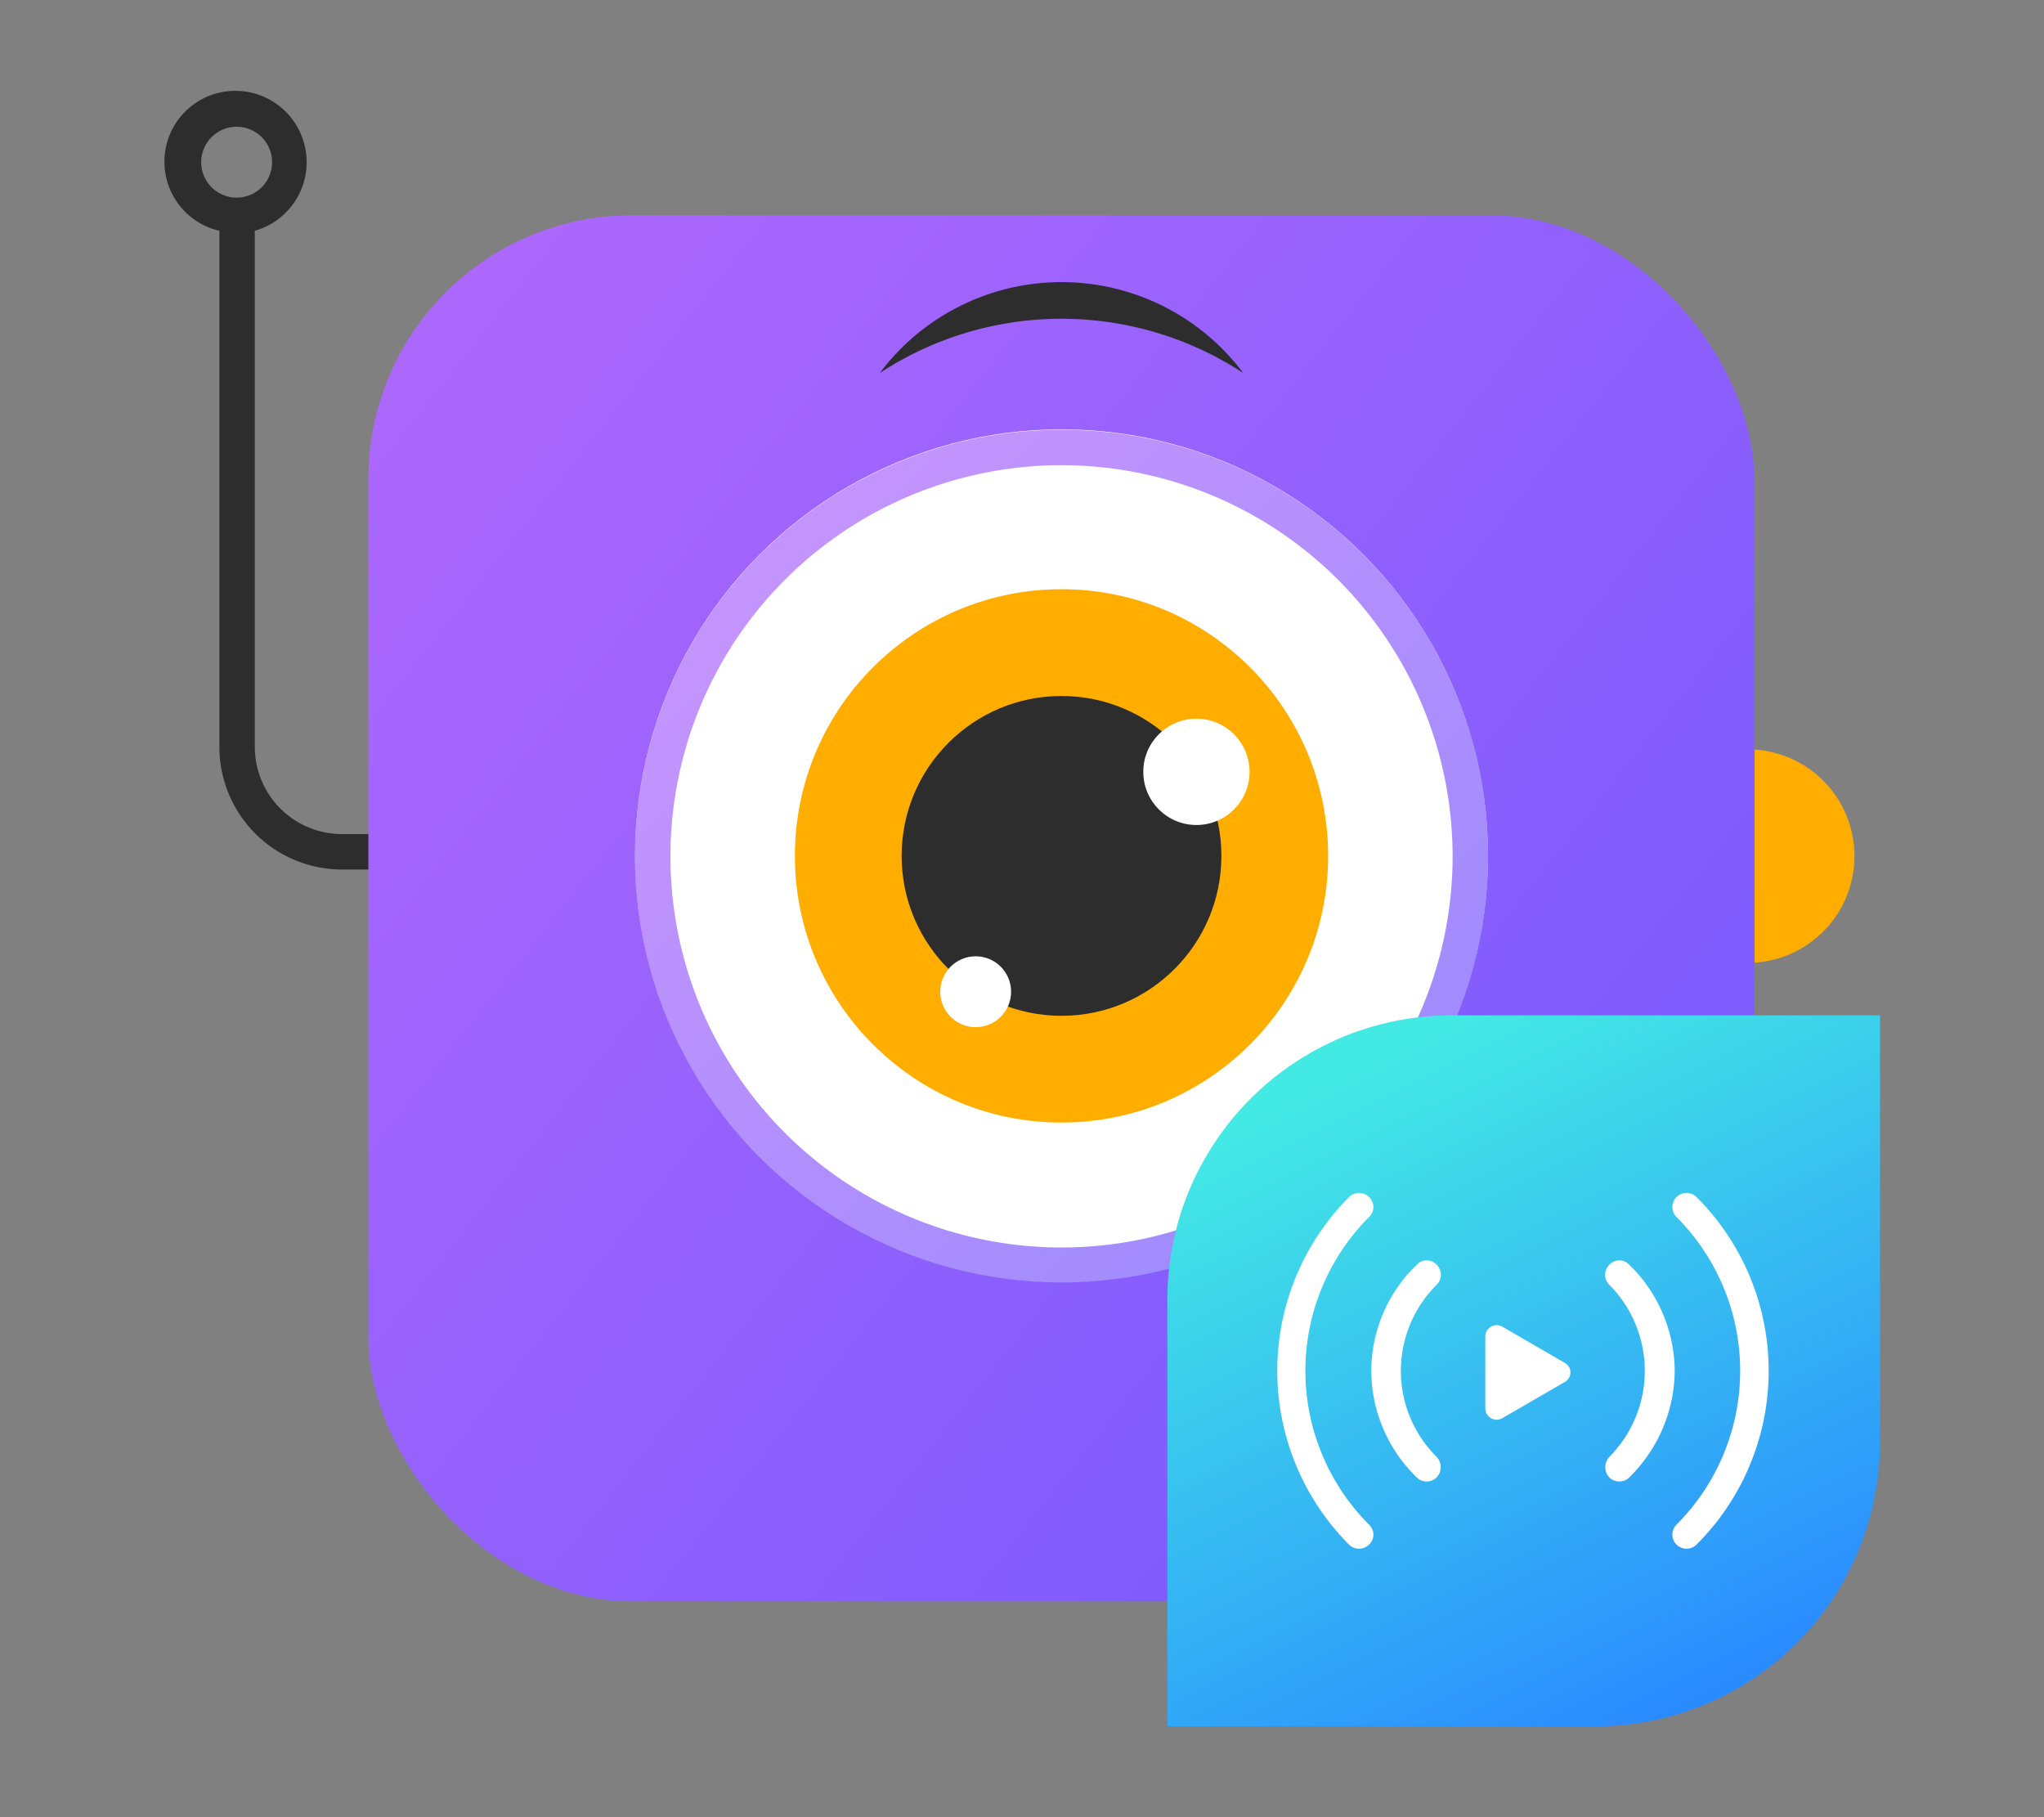 <svg xmlns="http://www.w3.org/2000/svg" id="Layer_1" data-name="Layer 1" viewBox="0 0 45 40"><rect x="0" y="0" width="45" height="40" fill="#808080" stroke="none"/><defs><linearGradient id="linear-gradient" x1="37.01" x2="9.06" y1="30.77" y2="8.7" gradientUnits="userSpaceOnUse"><stop offset="0" stop-color="#775afd"/><stop offset="1" stop-color="#ac67fd"/></linearGradient><linearGradient id="linear-gradient-2" x1="16.73" x2="30.01" y1="12.21" y2="25.48" gradientUnits="userSpaceOnUse"><stop offset="0" stop-color="#ac67fd"/><stop offset="1" stop-color="#775afd"/></linearGradient><linearGradient id="linear-gradient-3" x1="30.1" x2="37.15" y1="23.26" y2="37.49" gradientUnits="userSpaceOnUse"><stop offset="0" stop-color="#43eae4"/><stop offset="1" stop-color="#2a8bff"/></linearGradient><style>.cls-1{fill:#2d2d2d}.cls-2{fill:#ffae00}.cls-4{fill:#fff}</style></defs><path d="M7.53 18.36a1.92 1.92 0 0 1-1.92-1.91V5.08A1.57 1.57 0 0 0 5.21 2a1.56 1.56 0 0 0-.38 3.08v11.37a2.7 2.7 0 0 0 2.7 2.69H10v-.78Zm-3.1-14.8a.78.78 0 1 1 .78.79.78.78 0 0 1-.78-.79Z" class="cls-1"/><path d="M38.63 16.5a2.35 2.35 0 0 1 0 4.69" class="cls-2"/><rect width="30.51" height="30.51" x="8.11" y="4.74" rx="5.8" style="fill:url(#linear-gradient)"/><circle cx="23.37" cy="18.84" r="9.39" class="cls-4"/><path d="M23.37 10.24a8.61 8.61 0 1 1-8.61 8.6 8.61 8.61 0 0 1 8.61-8.6m0-.78a9.39 9.39 0 1 0 9.39 9.38 9.38 9.38 0 0 0-9.39-9.38Z" style="opacity:.7;fill:url(#linear-gradient-2)"/><circle cx="23.37" cy="18.84" r="5.87" class="cls-2"/><circle cx="23.37" cy="18.84" r="3.52" class="cls-1"/><circle cx="26.34" cy="16.99" r="1.17" class="cls-4"/><circle cx="21.48" cy="21.83" r=".78" class="cls-4"/><path d="M19.37 8.21a5 5 0 0 1 8 0 7.3 7.3 0 0 0-8 0Z" class="cls-1"/><path d="M32 22.35h9.39v9.39a6.26 6.26 0 0 1-6.3 6.26H25.7v-9.39a6.26 6.26 0 0 1 6.3-6.26Z" style="fill:url(#linear-gradient-3)"/><path d="M37.13 34.09a.31.31 0 0 1-.22-.09.31.31 0 0 1 0-.44 4.79 4.79 0 0 0 0-6.77.31.31 0 1 1 .44-.44 5.4 5.4 0 0 1 0 7.65.31.31 0 0 1-.22.09ZM29.92 34.09a.31.31 0 0 1-.22-.09 5.42 5.42 0 0 1 0-7.65.31.31 0 0 1 .44 0 .3.3 0 0 1 0 .44 4.79 4.79 0 0 0 0 6.77.3.3 0 0 1 0 .44.31.31 0 0 1-.22.09Z" class="cls-4"/><path d="M35.65 32.61a.31.31 0 0 1-.22-.09.33.33 0 0 1 0-.45 2.69 2.69 0 0 0 0-3.79.31.31 0 0 1 0-.44.3.3 0 0 1 .44 0 3.29 3.29 0 0 1 1 2.34 3.32 3.32 0 0 1-1 2.34.31.31 0 0 1-.22.09ZM31.41 32.61a.31.31 0 0 1-.22-.09 3.28 3.28 0 0 1-1-2.34 3.25 3.25 0 0 1 1-2.34.3.3 0 0 1 .44 0 .31.31 0 0 1 0 .44 2.67 2.67 0 0 0 0 3.79.33.33 0 0 1 0 .45.31.31 0 0 1-.22.09ZM34.45 30l-1.38-.8a.25.25 0 0 0-.37.22V31a.25.25 0 0 0 .37.22l1.38-.8a.24.24 0 0 0 0-.42Z" class="cls-4"/></svg>